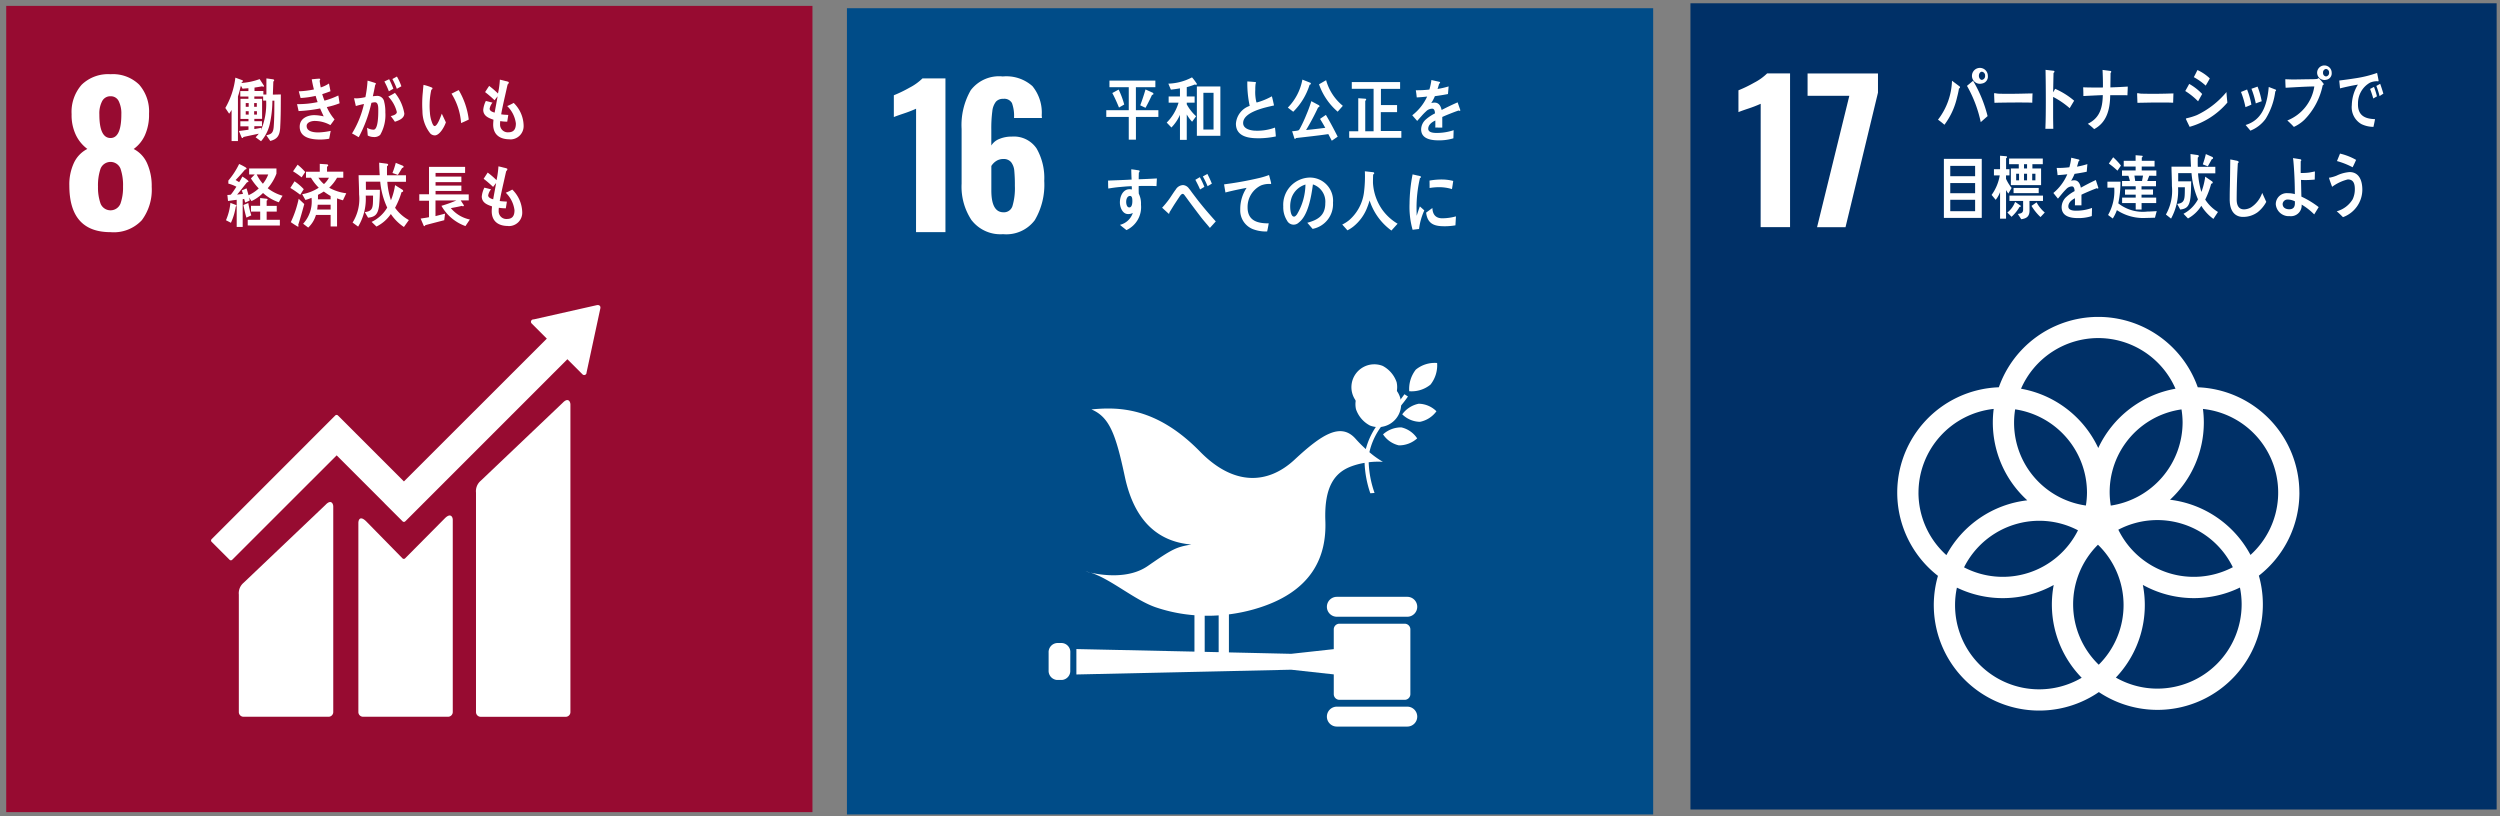 <svg xmlns="http://www.w3.org/2000/svg" width="246" height="80.321" viewBox="0 0 246 80.321"><rect x="0" y="0" width="246" height="80.321" fill="#808080" stroke="none"/><defs><clipPath id="clip-path"><path id="長方形_3043" data-name="長方形 3043" class="cls-1" d="M0 0h80v79.998H0z"/></clipPath><clipPath id="clip-path-3"><path id="長方形_3039" data-name="長方形 3039" class="cls-1" d="M0 0h80v80H0z"/></clipPath><style>.cls-1{fill:none}.cls-3{clip-path:url(#clip-path)}.cls-4{fill:#fff}</style></defs><g id="グループ_1508" data-name="グループ 1508" transform="translate(-224 -1703.947)"><g id="icon" transform="translate(-5989.745 -171.381)"><g id="icon-2" data-name="icon" transform="translate(113.737 -104.816)"><path id="長方形_3042" data-name="長方形 3042" transform="translate(6266.347 1980.466)" fill="#003067" d="M0 0h79.331v79.333H0z"/><g id="グループ_146" data-name="グループ 146" transform="translate(6266.008 1980.144)"><g id="グループ_145" data-name="グループ 145" class="cls-3"><path id="パス_943" data-name="パス 943" class="cls-4" d="M483.667 631.783a12.1 12.1 0 01-1.2.466q-.785.263-.989.356v-2.148a12.677 12.677 0 001.54-.746 5.24 5.24 0 001.28-.915h2.258v15.127h-2.894z" transform="translate(-476.415 -621.571)"/><path id="パス_944" data-name="パス 944" class="cls-4" d="M489.28 631h-4.108v-2.2h6.928v1.886l-3.194 13.24h-2.8z" transform="translate(-473.307 -621.571)"/><path id="パス_945" data-name="パス 945" class="cls-4" d="M529.532 659.1a10.392 10.392 0 00-10-10.372 10.378 10.378 0 00-19.573 0 10.373 10.373 0 00-5.992 18.555 10.374 10.374 0 0015.833 11.438 10.373 10.373 0 0015.745-11.455 10.363 10.363 0 003.99-8.169m-11.494-6.917a8.3 8.3 0 01-7.068 8.19 8.211 8.211 0 016.959-9.464 8.289 8.289 0 01.109 1.275m-8.252 23.848a8.267 8.267 0 01-.077-11.809 8.267 8.267 0 01.077 11.809m-8.224-25.129a8.3 8.3 0 017.068 8.191 8.061 8.061 0 01-.109 1.273 8.224 8.224 0 01-6.959-9.464m6.182 11.9a8.262 8.262 0 01-11.212 3.647 8.293 8.293 0 017.4-4.583 8.209 8.209 0 013.807.936m3.975-.057a8.264 8.264 0 0111.266 3.69 8.259 8.259 0 01-11.266-3.69m-1.975-18.857a8.3 8.3 0 017.6 4.984 10.412 10.412 0 00-7.6 5.834 10.409 10.409 0 00-7.6-5.834 8.3 8.3 0 017.6-4.984M492.053 659.1a8.3 8.3 0 017.4-8.243 10.5 10.5 0 00-.087 1.326 10.359 10.359 0 003.391 7.668 10.407 10.407 0 00-7.959 5.393 8.267 8.267 0 01-2.747-6.145m3.6 11.063a8.135 8.135 0 01.182-1.719 10.366 10.366 0 009.525-.26 10.318 10.318 0 002.754 9.129 8.273 8.273 0 01-12.461-7.151m28.2-.068a8.3 8.3 0 01-8.291 8.287 8.212 8.212 0 01-4.087-1.087 10.339 10.339 0 002.656-9.118 10.363 10.363 0 009.553.26 8.207 8.207 0 01.169 1.658m-7.048-10.3a10.353 10.353 0 003.327-7.607 10.519 10.519 0 00-.087-1.326 8.275 8.275 0 014.679 14.366 10.4 10.4 0 00-7.919-5.432" transform="translate(-469.273 -610.62)"/><path id="パス_946" data-name="パス 946" class="cls-4" d="M494.206 630.509a8.671 8.671 0 01-.186.86 7.125 7.125 0 01-1.247 2.717 7.6 7.6 0 00-.634-.5 6.584 6.584 0 001.378-3.835l.755.566a.1.1 0 01.035.081.13.13 0 01-.1.116m2.139 3.314a12.31 12.31 0 00-1.354-3.57l.6-.5a12.961 12.961 0 011.428 3.476zm.118-3.8a.782.782 0 11.582-.757.685.685 0 01-.582.757m0-1.16c-.169 0-.3.182-.3.4s.134.4.3.4a.373.373 0 00.311-.4.368.368 0 00-.311-.4" transform="translate(-467.441 -621.809)"/><path id="パス_947" data-name="パス 947" class="cls-4" d="M498.894 630.792c-.317-.018-.567-.018-.823-.018-.295-.009-2.194 0-2.9.028a83.285 83.285 0 01-.035-.845c-.006-.107.041-.112.074-.107a3.225 3.225 0 00.322.051c.339.018.851.013 1.24.013.807 0 1.247-.022 2.148-.037-.017.282-.022.635-.028.915" transform="translate(-464.916 -620.685)"/><path id="パス_948" data-name="パス 948" class="cls-4" d="M500.27 632.376a8.256 8.256 0 00-1.63-1.111v1.896c0 .411.011.831.017 1.241h-.779c.037-.893.044-1.789.044-2.682 0-1.041-.007-2.081-.028-3.117l.8.092a.082.082 0 01.077.083.146.146 0 01-.09.125c-.017.637-.026 1.273-.039 1.908a2.43 2.43 0 00.193-.343 7.562 7.562 0 011.875 1.173q-.224.367-.438.733" transform="translate(-462.613 -621.731)"/><path id="パス_949" data-name="パス 949" class="cls-4" d="M504.258 631.1c-.273 0-.545-.005-.816-.005h-.886c-.015 1.521-.405 2.717-1.579 3.338a4.881 4.881 0 00-.626-.523c1.083-.531 1.451-1.4 1.477-2.824-.639.029-1.278.059-1.912.092 0-.287-.006-.573-.022-.858.356.013.711.02 1.061.02h.68a1.89 1.89 0 00.206-.007v-.3c0-.473-.017-.949-.039-1.426l.772.1c.035.007.085.029.085.085a.15.15 0 01-.068.111l-.017 1.426c.567-.02 1.135-.042 1.709-.083 0 .286-.024.571-.03.858" transform="translate(-460.912 -621.728)"/><path id="パス_950" data-name="パス 950" class="cls-4" d="M506.318 630.792c-.317-.018-.567-.018-.822-.018-.3-.009-1.982 0-2.687.028-.009-.282-.028-.639-.031-.845-.007-.107.039-.112.07-.107.1.028.274.042.322.051.341.018 1.208.013 1.6.013.807 0 .68-.022 1.581-.037-.017.282-.02.635-.028.915" transform="translate(-458.485 -620.685)"/><path id="パス_951" data-name="パス 951" class="cls-4" d="M506.61 631.69a6.848 6.848 0 00-1.262-1.013c.136-.232.262-.468.389-.7a5.3 5.3 0 011.275.993zm-.831 2.512c-.035-.081-.368-.748-.368-.783s.052-.053.074-.063a5.923 5.923 0 001.011-.311 8.541 8.541 0 002.907-2.266c.02.346.053.694.09 1.035a7.6 7.6 0 01-3.713 2.387m1.579-4.056a5.958 5.958 0 00-1.168-.831c.122-.223.241-.462.354-.7a4.264 4.264 0 011.218.823c-.125.245-.265.475-.4.707" transform="translate(-456.319 -621.721)"/><path id="パス_952" data-name="パス 952" class="cls-4" d="M508.767 631.523a8.622 8.622 0 00-.442-1.5l.6-.243a7.6 7.6 0 01.425 1.488c-.193.1-.394.171-.586.252m2.938-1.551a6.76 6.76 0 01-.952 2.7 3.365 3.365 0 01-1.5 1.162c-.153-.19-.313-.367-.468-.558 1.553-.47 2.109-1.829 2.275-3.741l.683.263a.065.065 0 01.037.063.129.129 0 01-.074.109m-1.921 1.184a8.457 8.457 0 00-.426-1.442c.2-.07.4-.136.6-.212a7.32 7.32 0 01.409 1.442 9.859 9.859 0 00-.58.212" transform="translate(-453.813 -620.975)"/><path id="パス_953" data-name="パス 953" class="cls-4" d="M514.372 630.313a6.759 6.759 0 01-1.8 3.395 3.719 3.719 0 01-1.035.7 8.66 8.66 0 00-.645-.632 4.279 4.279 0 002.658-3.349c-.941.013-1.883.081-2.824.129a19.461 19.461 0 01-.033-.836c.252.005.507.02.759.02.5 0 .989-.015 1.485-.02.254-.006.512 0 .764-.02a.427.427 0 00.28-.1 4.939 4.939 0 01.5.589c0 .055-.075.1-.1.125m.322-.54a.716.716 0 11.555-.692.635.635 0 01-.555.692m0-1.068a.34.34 0 00-.295.376.331.331 0 00.295.361.34.34 0 00.3-.361.346.346 0 00-.3-.376" transform="translate(-451.82 -621.921)"/><path id="パス_954" data-name="パス 954" class="cls-4" d="M517.377 629.6c-.024 0-.042-.013-.066-.015a1.808 1.808 0 00-.7.136 2.325 2.325 0 00-1.192 2.041c-.051 1.339.884 1.527 1.676 1.555-.044.252-.1.508-.155.761l-.112-.006a2.7 2.7 0 01-1.079-.271 1.905 1.905 0 01-.939-1.864 4.036 4.036 0 01.6-2.019c-.593.1-1.177.223-1.761.372-.02-.26-.053-.514-.074-.774a40.597 40.597 0 001.592-.221 11.232 11.232 0 002.131-.527c.024.112.147.7.145.768 0 .054-.031.065-.066.063m-.453 1.686c-.094-.319-.2-.639-.313-.941l.381-.2a7.489 7.489 0 01.291.93zm.617-.236a7.249 7.249 0 00-.317-1l.378-.21c.114.321.219.641.313.967z" transform="translate(-449.392 -621.593)"/><path id="パス_955" data-name="パス 955" class="cls-4" d="M492.454 633.359h3.726v5.81h-3.726zm3.074.691h-2.446v1.017h2.446zm0 1.691h-2.446v1h2.446zm0 1.645h-2.446v1.124h2.446z" transform="translate(-467.176 -617.728)"/><path id="パス_956" data-name="パス 956" class="cls-4" d="M496.649 636.912a3.508 3.508 0 01-.223-.341v2.813h-.589v-2.614a2.579 2.579 0 01-.431.763l-.4-.484a4.566 4.566 0 00.8-1.919h-.571v-.612h.6v-1.326l.595.048a.089.089 0 01.092.087.137.137 0 01-.092.11v1.081h.332v.612h-.339v.335a4.31 4.31 0 00.551.9c-.109.186-.212.37-.321.545m1.105 1.313a4.071 4.071 0 01-.79.98l-.414-.422a2.358 2.358 0 00.763-1.046l.536.367a.072.072 0 01.02.054c0 .075-.07.083-.114.068m1.26-4.2v.422h.855v1.639H496.9v-1.639h.779v-.422h-.954v-.558h3.317v.558zm-.289 3.618c0 .317.005.635.005.949 0 .647-.376.783-.812.851l-.337-.518c.228-.048.521-.048.521-.429v-.853h-1.345v-.529h3.3v.529zm-1.564-1.278h2.474v.51h-2.474zm.54-1.4h-.284v.648h.284zm.788-.937h-.3v.422h.3zm0 .938h-.3v.648h.3zm1.324 4.263a4.957 4.957 0 01-.888-1.1l.5-.348a3.42 3.42 0 00.807 1zm-.5-4.263H499v.648h.315z" transform="translate(-465.031 -617.869)"/><path id="パス_957" data-name="パス 957" class="cls-4" d="M502.658 636.337a.138.138 0 01-.079-.035c-.4.144-1.151.462-1.51.639v1.048l-.645-.005c.006-.1.006-.2.006-.313v-.381c-.435.217-.652.5-.652.809 0 .273.251.416.746.416a4.55 4.55 0 001.586-.273l-.022.8a4.174 4.174 0 01-1.369.2c-1.067 0-1.6-.359-1.6-1.089a1.384 1.384 0 01.448-.98 3.93 3.93 0 01.827-.586c-.011-.306-.1-.462-.256-.462a.772.772 0 00-.562.26 6.078 6.078 0 00-.42.46c-.2.239-.326.4-.4.484-.1-.123-.249-.306-.451-.558a4.883 4.883 0 001.374-1.844c-.289.042-.612.068-.96.088a8.793 8.793 0 00-.088-.707 8.816 8.816 0 001.249-.068 5.71 5.71 0 00.184-.939l.737.177a.08.08 0 01.065.081c0 .042-.026.075-.087.1a8.307 8.307 0 01-.147.523 8.338 8.338 0 001.019-.251l-.061.748c-.3.066-.7.136-1.2.212a4.154 4.154 0 01-.339.68 1.052 1.052 0 01.311-.048c.333 0 .549.239.648.728a23.9 23.9 0 011.472-.755l.249.763c0 .055-.02.083-.064.083" transform="translate(-462.254 -617.782)"/><path id="パス_958" data-name="パス 958" class="cls-4" d="M505.868 639.313c-.284.005-.564.02-.847.02a4.7 4.7 0 01-2.9-.766 3.993 3.993 0 01-.405.825l-.462-.346a4.761 4.761 0 00.608-2.687h-.672v-.591h1.284a10.1 10.1 0 01-.214 2.129 3.9 3.9 0 002.864.81c.306 0 .613-.026.917-.041zm-3.69-4.629a7.856 7.856 0 00-.849-.7l.427-.619a6.086 6.086 0 01.766.816zm3.13.5c-.068.166-.133.339-.2.514h.862v.523h-1.424v.313h1.131v.512h-1.131v.286h1.444v.538h-1.439v.641h-.578v-.641h-1.337v-.538h1.337v-.286h-1.052v-.512h1.052v-.313h-1.343v-.521h.774c-.048-.175-.092-.348-.151-.514h-.628v-.525h1.341v-.385h-1.171v-.566h1.168v-.547l.595.048c.05 0 .1 0 .1.079 0 .052-.053.079-.087.1v.32h1.258v.566h-1.264v.385h1.439v.525zm-1.459-.013c.02.179.053.352.074.53h.672c.031-.179.068-.352.1-.53z" transform="translate(-459.82 -617.89)"/><path id="パス_959" data-name="パス 959" class="cls-4" d="M508.988 639.486a4.431 4.431 0 01-1.19-1.288 3.534 3.534 0 01-1.312 1.245l-.442-.461a3.415 3.415 0 001.424-1.422 8.117 8.117 0 01-.635-2.577h-1.31v.805h1.277c-.011.525-.011 1.057-.07 1.577-.1.853-.35 1.127-1.008 1.2l-.3-.554c.652-.083.739-.363.75-1.162l.006-.477h-.669a5.739 5.739 0 01-.689 3.084l-.507-.4a4.735 4.735 0 00.591-2.807c0-.632-.033-1.269-.042-1.9h1.923c-.031-.414-.042-.834-.053-1.247l.707.1c.037.007.111.028.111.1a.188.188 0 01-.1.147c-.006.168-.006.33-.006.5 0 .133 0 .274.006.407h1.726V635h-1.7a8.3 8.3 0 00.328 1.836 6.791 6.791 0 00.378-1.507l.672.462a.166.166 0 01.066.125c0 .077-.109.107-.151.112a8.614 8.614 0 01-.588 1.558 3.885 3.885 0 001.254 1.218zm-.162-5.869c-.129.232-.254.47-.389.694l-.494-.19a9.2 9.2 0 00.3-1.015l.626.278a.144.144 0 01.085.122c0 .068-.085.1-.129.111" transform="translate(-457.188 -617.946)"/><path id="パス_960" data-name="パス 960" class="cls-4" d="M510.475 638.582a2.408 2.408 0 01-1.444.462c-.774 0-1.258-.551-1.3-1.516-.011-.129-.006-.26-.006-.389 0-.367.006-.735.017-1.111.017-.877.028-1.761.039-2.638.168.026.343.061.512.1a1.113 1.113 0 01.212.05c.044.02.1.048.1.109a.142.142 0 01-.081.116 64.263 64.263 0 00-.114 3.564c0 .606.217.974.726.974a1.436 1.436 0 00.693-.2 2.769 2.769 0 001.092-1.422l.4.884a3.246 3.246 0 01-.84 1.013" transform="translate(-454.321 -617.701)"/><path id="パス_961" data-name="パス 961" class="cls-4" d="M513.965 638.862a6.237 6.237 0 00-1.236-.967 1.057 1.057 0 01-1.177 1.137 1.281 1.281 0 01-1.367-1.157 1.081 1.081 0 011.192-1.1 2.519 2.519 0 01.682.09c0-.952-.037-1.914-.109-2.859-.02-.232-.033-.462-.072-.687l.728.114c.031.007.09.042.09.1a.131.131 0 01-.059.094v.258c0 .3-.007.6 0 .9h.068a5.4 5.4 0 00.75-.04c.2-.028.387-.076.578-.109 0 .265-.011.531-.016.8-.3.026-.617.046-.921.046-.142 0-.28-.005-.431-.013.016.543.024 1.091.04 1.641a8.945 8.945 0 011.7 1.033zm-1.9-1.287a1.605 1.605 0 00-.72-.177.48.48 0 00-.486.429c0 .422.381.53.65.53.326 0 .556-.149.556-.591z" transform="translate(-452.247 -617.764)"/><path id="パス_962" data-name="パス 962" class="cls-4" d="M514.4 639.333c-.2-.2-.4-.4-.617-.578a2.637 2.637 0 001.569-1.184 2.3 2.3 0 00.214-1c0-.608-.186-.952-.693-.952a4.356 4.356 0 00-1.542.726c-.039-.1-.3-.8-.3-.864s.052-.04.076-.04a3.419 3.419 0 00.674-.2 3.527 3.527 0 011.269-.346c.873 0 1.254.735 1.254 1.748a2.885 2.885 0 01-1.906 2.688m.952-4.907a7.544 7.544 0 00-1.542-.612l.3-.735a5.867 5.867 0 011.582.619c-.109.245-.219.492-.344.728" transform="translate(-449.85 -617.963)"/></g></g></g><g id="icon-3" data-name="icon" transform="translate(-21.537)"><path id="長方形_3040" data-name="長方形 3040" transform="translate(6318.621 1876.136)" fill="#004c88" d="M0 0h79.333v79.333H0z"/><g id="グループ_144" data-name="グループ 144" transform="translate(6318.281 1875.631)"><g id="グループ_143" data-name="グループ 143" class="cls-3"><path id="パス_919" data-name="パス 919" class="cls-4" d="M507.395 584.324a12.13 12.13 0 01-1.2.466q-.785.263-.989.355V583a12.647 12.647 0 001.54-.746 5.238 5.238 0 001.28-.916h2.258v15.127h-2.894z" transform="translate(-500.251 -573.929)"/><path id="パス_920" data-name="パス 920" class="cls-4" d="M509.827 595.409a5.953 5.953 0 01-1-3.623v-5.379a6.879 6.879 0 01.9-3.819 3.5 3.5 0 013.155-1.354 3.851 3.851 0 012.914.952 4.117 4.117 0 01.914 2.875l.02.262h-2.746a3.677 3.677 0 00-.2-1.466.862.862 0 00-.86-.42.918.918 0 00-.719.28 1.822 1.822 0 00-.355.934 12.769 12.769 0 00-.1 1.849v1.531a1.6 1.6 0 01.783-.645 3.107 3.107 0 011.234-.234 2.691 2.691 0 012.437 1.168 5.825 5.825 0 01.755 3.185 6.833 6.833 0 01-.934 3.874 3.5 3.5 0 01-3.118 1.374 3.582 3.582 0 01-3.073-1.345m4-1.429a6.173 6.173 0 00.234-1.989 14.346 14.346 0 00-.057-1.475 1.6 1.6 0 00-.308-.84.93.93 0 00-.775-.317 1.239 1.239 0 00-.7.2 1.549 1.549 0 00-.475.486v2.409q0 2.147 1.194 2.148a.877.877 0 00.888-.626" transform="translate(-497.204 -574.014)"/><path id="パス_921" data-name="パス 921" class="cls-4" d="M531.594 596.7a2.251 2.251 0 101.367 1.6 2.865 2.865 0 00-1.367-1.6" transform="translate(-478.533 -560.997)"/><path id="パス_922" data-name="パス 922" class="cls-4" d="M531.284 601.538a2.248 2.248 0 10-1.369-1.6 2.867 2.867 0 001.369 1.6" transform="translate(-479.484 -559.971)"/><path id="パス_923" data-name="パス 923" class="cls-4" d="M532.366 599.761a2.547 2.547 0 001.748.74 2.646 2.646 0 001.619-1.039 2.538 2.538 0 00-1.746-.742 2.66 2.66 0 00-1.621 1.041" transform="translate(-477.386 -559.296)"/><path id="パス_924" data-name="パス 924" class="cls-4" d="M533.393 597.194a3.075 3.075 0 00-.65 2.128 2.935 2.935 0 002.093-.652 3.068 3.068 0 00.65-2.126 2.939 2.939 0 00-2.092.65" transform="translate(-477.073 -561.129)"/><path id="パス_925" data-name="パス 925" class="cls-4" d="M532.9 601.756a2.656 2.656 0 001.8-.687 2.551 2.551 0 00-1.558-1.083 2.661 2.661 0 00-1.8.687 2.544 2.544 0 001.558 1.083" transform="translate(-478.25 -558.235)"/><path id="パス_926" data-name="パス 926" class="cls-4" d="M536.252 609.033h-6.93a.98.98 0 100 1.96h6.93a.98.98 0 100-1.96" transform="translate(-480.775 -550.608)"/><path id="パス_927" data-name="パス 927" class="cls-4" d="M536.252 614.9h-6.93a.98.98 0 100 1.96h6.93a.98.98 0 100-1.96" transform="translate(-480.775 -545.668)"/><path id="パス_928" data-name="パス 928" class="cls-4" d="M515.937 607.8a4.765 4.765 0 00-.483-.123s.177.055.483.123" transform="translate(-491.626 -551.752)"/><path id="パス_929" data-name="パス 929" class="cls-4" d="M547.265 620.791h-6.421a.558.558 0 00-.558.558v1.945l-4.192.46-6.125-.14v-3.741a16.66 16.66 0 002.437-.494c5.894-1.663 7.18-5.336 7.053-8.707-.129-3.435.971-4.769 2.549-5.362a7.032 7.032 0 011.31-.346 10.447 10.447 0 00.565 2.991c.14-.007.28-.018.418-.033a9.955 9.955 0 01-.578-3.017 7.242 7.242 0 011.4-.042 8.918 8.918 0 01-1.33-.949 6.648 6.648 0 012.232-3.645 12.089 12.089 0 001.562-1.835l-.348-.225a11.518 11.518 0 01-1.512 1.77 7.188 7.188 0 00-2.288 3.629 13.189 13.189 0 01-1.009-1.017c-1.453-1.63-3.325-.433-5.994 2.052s-6.027 2.568-9.308-.787c-4.325-4.428-8.1-4.4-10.687-4.152 1.77.754 2.389 2.407 3.286 6.613.939 4.412 3.306 6.408 6.546 6.683-1.5.243-1.892.453-4.3 2.12-1.886 1.3-4.539.89-5.614.645 1.974.615 4.314 2.688 6.4 3.408a15.6 15.6 0 003.819.783v3.581l-11.618-.251v2.5l21.135-.468 4.192.46v1.943a.559.559 0 00.558.56h6.421a.56.56 0 00.558-.56v-6.372a.559.559 0 00-.558-.558m-19.68-.783q.685.011 1.374-.037v3.62l-1.374-.031z" transform="translate(-492.043 -559.721)"/><path id="パス_930" data-name="パス 930" class="cls-4" d="M515.609 614.181a.894.894 0 01-.82.954h-.489a.9.9 0 01-.822-.954v-1.726a.9.9 0 01.822-.954h.494a.893.893 0 01.82.954z" transform="translate(-493.293 -548.53)"/><path id="パス_931" data-name="パス 931" class="cls-4" d="M519.474 585.034v2.232h-.705v-2.232h-2.212v-.667h2.212v-2.26h-1.9v-.652h4.518v.652h-1.916v2.26h2.212v.667zm-1.665-.925c-.2-.484-.415-.974-.66-1.429l.624-.341a8.342 8.342 0 01.549 1.47zm3.249-1.247c-.2.429-.407.858-.641 1.273l-.518-.245c.192-.51.367-1.035.518-1.564l.7.319a.14.14 0 01.081.116c0 .076-.094.1-.14.1" transform="translate(-490.698 -573.829)"/><path id="パス_932" data-name="パス 932" class="cls-4" d="M522.66 582.016a.144.144 0 01-.092-.035 7.246 7.246 0 01-.811.267v.914h.774v.612h-.774v.168a4.56 4.56 0 00.919 1.17l-.394.54a3.873 3.873 0 01-.525-.715v2.5h-.669v-2.465a4.161 4.161 0 01-.84 1.245l-.464-.482a4.584 4.584 0 001.164-1.958h-.973v-.612h1.112v-.8c-.3.055-.595.094-.893.129l-.249-.591a5.289 5.289 0 002.328-.619 5.251 5.251 0 01.479.639.092.092 0 01-.094.1m.094.155h2.312v4.854h-2.312zm1.641.628h-1v3.612h1z" transform="translate(-487.979 -573.975)"/><path id="パス_933" data-name="パス 933" class="cls-4" d="M525.643 587.092c-.833 0-2.161-.129-2.161-1.429a1.994 1.994 0 011.356-1.756 10.42 10.42 0 01-.234-2.407c.177.011.357.026.532.039.087.007.173.015.26.028.029.007.065.022.065.061a.128.128 0 01-.041.076 4.775 4.775 0 00-.033.628 4.083 4.083 0 00.109 1.216.076.076 0 00.053.022 6.579 6.579 0 001.468-.606c.087.291.145.6.214.9-.728.171-3.039.606-3.039 1.73 0 .634.864.755 1.264.755a4.985 4.985 0 001.87-.308c.035.285.065.58.083.873a8.676 8.676 0 01-1.764.182" transform="translate(-484.866 -573.791)"/><path id="パス_934" data-name="パス 934" class="cls-4" d="M528.4 581.911a6.377 6.377 0 01-1.612 2.656l-.532-.409a5.291 5.291 0 001.433-2.756l.768.306a.094.094 0 01.066.089.13.13 0 01-.123.114m2.183 5.506c-.116-.217-.227-.435-.341-.652-1.056.156-2.115.265-3.176.389-.024.033-.063.081-.105.081s-.053-.028-.063-.063l-.217-.687a4.448 4.448 0 00.514-.061c.14-.033.159-.048.24-.184a13.5 13.5 0 00.652-1.4 12.608 12.608 0 00.481-1.315l.735.394a.123.123 0 01.07.1c0 .074-.087.114-.138.122a23.5 23.5 0 01-1.184 2.225 65.65 65.65 0 001.888-.217c-.162-.3-.333-.591-.512-.879.192-.136.383-.265.575-.394.412.694.792 1.415 1.16 2.142zm.578-2.857a6.277 6.277 0 01-1.836-2.695c.236-.131.46-.273.7-.4a4.978 4.978 0 001.645 2.518z" transform="translate(-482.533 -573.873)"/><path id="パス_935" data-name="パス 935" class="cls-4" d="M529.533 587.018v-.639h.892v-3.253l.687.048a.087.087 0 01.092.083.125.125 0 01-.092.114v3.008h.822V582.2h-2.146v-.667h4.754v.674h-1.886v1.593h1.588v.694h-1.6v1.859h2.021v.667z" transform="translate(-479.771 -573.764)"/><path id="パス_936" data-name="パス 936" class="cls-4" d="M537.558 584.46a.15.15 0 01-.087-.033c-.42.142-1.23.461-1.614.639v1.046l-.689-.005c.007-.1.007-.2.007-.311v-.383c-.466.217-.7.5-.7.81 0 .273.269.414.8.414a5.2 5.2 0 001.7-.271l-.024.8a4.8 4.8 0 01-1.463.2c-1.14 0-1.711-.359-1.711-1.089a1.337 1.337 0 01.477-.978 4.2 4.2 0 01.886-.586c-.013-.306-.1-.462-.274-.462a.839.839 0 00-.6.26 5.005 5.005 0 00-.449.461c-.216.238-.35.4-.431.483-.1-.122-.267-.3-.483-.558a4.9 4.9 0 001.466-1.842c-.308.04-.652.068-1.024.087a10.9 10.9 0 00-.092-.707 10.457 10.457 0 001.334-.066 5.675 5.675 0 00.2-.939l.786.177a.082.082 0 01.07.081c0 .041-.029.075-.094.1a8.003 8.003 0 01-.157.523 8.819 8.819 0 001.089-.252l-.063.75c-.322.066-.753.136-1.289.21a4.041 4.041 0 01-.361.682 1.2 1.2 0 01.333-.048c.355 0 .588.238.693.726.466-.243.995-.5 1.573-.753l.265.763c0 .055-.022.081-.068.081" transform="translate(-476.936 -573.859)"/><path id="パス_937" data-name="パス 937" class="cls-4" d="M521.416 587.849c-.238-.013-.477-.02-.709-.02-.35 0-.7-.005-1.043.013 0 .252-.007.5.011.755a2.19 2.19 0 01.215 1.076 2.486 2.486 0 01-1.433 2.505c-.21-.177-.431-.333-.635-.518a1.774 1.774 0 001.263-1.172.887.887 0 01-.483.109c-.5 0-.787-.617-.787-1.142 0-.654.332-1.3.943-1.3a.916.916 0 01.234.028 4.44 4.44 0 00-.013-.326c-.394.007-.79.048-1.181.081s-.752.088-1.124.149c-.024-.258-.013-.523-.024-.783.775-.033 1.544-.052 2.317-.1a30.24 30.24 0 01-.035-1.009c.169.015.35.042.519.068.07.015.151.015.214.035.042.006.089.02.089.081a.194.194 0 01-.076.144c-.005.217-.013.435-.013.652.595-.02 1.2-.046 1.789-.081zm-2.6.967c-.267 0-.383.3-.383.578 0 .225.07.551.308.551.256 0 .3-.381.3-.612 0-.184 0-.518-.228-.518" transform="translate(-490.616 -569.838)"/><path id="パス_938" data-name="パス 938" class="cls-4" d="M524.242 591.755c-.3-.368-.646-.748-.954-1.157-.368-.483-.746-.987-1.1-1.463-.122-.164-.245-.341-.368-.5-.063-.081-.144-.23-.256-.23-.157 0-.31.278-.394.4-.118.171-.234.354-.344.518-.2.3-.372.606-.564.9v.035c0 .053-.024.1-.077.1l-.645-.591a9.071 9.071 0 00.685-.831c.221-.308.42-.647.654-.954a.874.874 0 01.727-.442.776.776 0 01.577.341c.127.144.25.333.366.483.274.361.547.729.827 1.068.431.54.989 1.177 1.444 1.682zm-.967-3.783c-.14-.328-.3-.639-.464-.952l.44-.26a7.753 7.753 0 01.449.954zm.739-.321a7.854 7.854 0 00-.466-.96l.444-.251a9.219 9.219 0 01.442.958z" transform="translate(-488.187 -569.631)"/><path id="パス_939" data-name="パス 939" class="cls-4" d="M527.4 587.385c-.024 0-.052-.007-.077-.007a2.183 2.183 0 00-.831.144 2.345 2.345 0 00-1.328 2.163c0 1.411 1.131 1.573 2.078 1.573-.044.265-.092.538-.155.8h-.129a3.566 3.566 0 01-1.306-.245 1.977 1.977 0 01-1.21-1.927 3.762 3.762 0 01.625-2.122c-.7.129-1.4.278-2.085.455-.041-.271-.094-.536-.129-.8a33.63 33.63 0 003.6-.659 7.944 7.944 0 00.821-.26c.028.1.21.763.21.818s-.04.068-.083.068" transform="translate(-485.4 -569.582)"/><path id="パス_940" data-name="パス 940" class="cls-4" d="M528.9 591.685c-.18-.2-.344-.407-.525-.6.921-.26 1.772-.632 1.772-1.927a1.787 1.787 0 00-1.218-1.849c-.158 1.177-.466 3.049-1.381 3.743a.725.725 0 01-1.164-.179 2.432 2.432 0 01-.372-1.394 2.678 2.678 0 012.568-2.844 2.279 2.279 0 012.325 2.478 2.477 2.477 0 01-2 2.571m-2.05-3.137a2.646 2.646 0 00-.162.932c0 .278.052 1 .378 1 .116 0 .216-.129.286-.217a5.906 5.906 0 00.838-2.94 2.1 2.1 0 00-1.339 1.225" transform="translate(-482.737 -569.466)"/><path id="パス_941" data-name="パス 941" class="cls-4" d="M534 592.133a5.888 5.888 0 01-2.148-2.962 7.423 7.423 0 01-.317.892 4.432 4.432 0 01-1.262 1.662 3.468 3.468 0 01-.6.387l-.512-.571a3.347 3.347 0 00.693-.442 4.356 4.356 0 001.439-2.674 12.408 12.408 0 00.094-2.124l.809.09c.048.005.112.033.112.1a.136.136 0 01-.107.122c-.011.28-.016.551-.016.831a5.1 5.1 0 00.908 2.629 4.968 4.968 0 001.514 1.387z" transform="translate(-480.083 -569.75)"/><path id="パス_942" data-name="パス 942" class="cls-4" d="M533.693 591.841c-.212.022-.42.05-.635.076a8.377 8.377 0 01-.3-2.566 15.768 15.768 0 01.3-2.885l.506.116a1.55 1.55 0 01.251.061.086.086 0 01.064.088.094.094 0 01-.094.089 12.847 12.847 0 00-.339 2.993c0 .245.013.482.013.729.1-.308.2-.621.315-.926.146.131.291.265.437.394a6.193 6.193 0 00-.518 1.831m3.581-.361a6.423 6.423 0 01-1.026.09c-.884 0-1.711-.109-1.859-1.341.206-.149.409-.308.619-.451.022.7.39 1.009.967 1.009a5.106 5.106 0 001.35-.19l-.052.882m-.339-3.564a4.341 4.341 0 00-1.291-.19 5.855 5.855 0 00-.91.081c-.005-.245 0-.484-.011-.729a6.8 6.8 0 011.28-.107 4.561 4.561 0 011.055.142c-.041.265-.077.538-.124.8" transform="translate(-477.058 -569.61)"/></g></g></g><g id="icon-4" data-name="icon"><path id="長方形_3038" data-name="長方形 3038" transform="translate(6214.356 1875.908)" fill="#970b31" d="M0 0h79.335v79.333H0z"/><g id="グループ_142" data-name="グループ 142" transform="translate(6213.745 1875.648)"><g id="グループ_141" data-name="グループ 141" clip-path="url(#clip-path-3)"><path id="パス_904" data-name="パス 904" class="cls-4" d="M458.652 592.053a5.045 5.045 0 01.448-2.2 2.931 2.931 0 011.326-1.383 3.689 3.689 0 01-1.12-1.354 4.518 4.518 0 01-.429-2.063 4.042 4.042 0 01.989-2.9 3.74 3.74 0 012.839-1.035 3.7 3.7 0 012.82 1.026 4 4 0 01.971 2.859 4.9 4.9 0 01-.411 2.128 3.381 3.381 0 01-1.1 1.345 2.893 2.893 0 011.326 1.42 5.44 5.44 0 01.448 2.3 5.025 5.025 0 01-.971 3.286 3.771 3.771 0 01-3.082 1.177q-4.053 0-4.052-4.594m5.032 1.783a4.713 4.713 0 00.252-1.671 5.019 5.019 0 00-.252-1.774 1.058 1.058 0 00-1.96.009 5.082 5.082 0 00-.252 1.765 4.754 4.754 0 00.252 1.671 1.056 1.056 0 001.96 0m.085-8.787a2.71 2.71 0 00-.262-1.3.859.859 0 00-.8-.475.9.9 0 00-.822.475 2.574 2.574 0 00-.28 1.3q0 2.335 1.1 2.334 1.064 0 1.065-2.334" transform="translate(-451.831 -574.135)"/><path id="パス_905" data-name="パス 905" class="cls-4" d="M488.939 598.76l-8.1 7.705a1.345 1.345 0 00-.462 1.159v21.6a.464.464 0 00.462.462h8.368a.462.462 0 00.461-.462v-30.268c0-.256-.2-.72-.728-.2" transform="translate(-433.539 -559.473)"/><path id="パス_906" data-name="パス 906" class="cls-4" d="M476.27 604.212l-8.1 7.705a1.341 1.341 0 00-.462 1.157v11.559a.463.463 0 00.462.461h8.368a.462.462 0 00.461-.461V604.4c0-.256-.2-.722-.728-.193" transform="translate(-444.207 -554.885)"/><path id="パス_907" data-name="パス 907" class="cls-4" d="M504.537 593.688a.226.226 0 00-.068-.175.244.244 0 00-.151-.066h-.11l-6.2 1.4-.112.013a.233.233 0 00-.121.4l.07.07 1.417 1.417L485.2 610.8l-6.491-6.491a.187.187 0 00-.265 0l-1.761 1.761-10.405 10.41a.188.188 0 000 .263l1.765 1.763a.183.183 0 00.262 0l10.277-10.273 4.71 4.71.015.022 1.763 1.761a.185.185 0 00.263 0l15.952-15.952 1.488 1.487a.231.231 0 00.33 0 .226.226 0 00.068-.153v-.02l1.361-6.331z" transform="translate(-445.455 -563.746)"/><path id="パス_908" data-name="パス 908" class="cls-4" d="M482.606 604.96l-3.92 3.951a.185.185 0 01-.252-.009l-3.551-3.62c-.648-.647-.79-.122-.79.133v18.612a.461.461 0 00.459.463h8.37a.462.462 0 00.46-.463v-18.921c0-.254-.2-.72-.776-.146" transform="translate(-438.83 -554.282)"/><path id="パス_909" data-name="パス 909" class="cls-4" d="M472.386 586.179c-.046.816-.28 1.162-.98 1.347l-.385-.564c.49-.1.676-.225.724-.832.064-.849.064-1.713.064-2.572h-.193a10.927 10.927 0 01-.267 2.343 3.827 3.827 0 01-.851 1.652l-.534-.389a4.14 4.14 0 00.313-.354c-.507.109-1.013.212-1.52.328-.006.053-.035.1-.088.1s-.081-.048-.1-.094l-.245-.6c.315-.033.624-.081.938-.122v-.333h-.8v-.5h.8v-.232h-.787v-1.978h.781v-.227h-.8v-.536h.8v-.28c-.192.013-.385.028-.578.048l-.162-.3c-.068.263-.133.536-.208.8-.013.048-.083.251-.083.286v4.367h-.625v-3.062a3.956 3.956 0 01-.239.368l-.378-.564a7.775 7.775 0 00.989-2.982l.687.25a.1.1 0 01.059.083c0 .053-.076.081-.111.089l-.024.1a6.439 6.439 0 001.778-.381l.437.674a.071.071 0 01-.081.074.159.159 0 01-.107-.039c-.249.052-.507.087-.755.127v.335h.871v.346h.3v-1.586l.652.089c.041.007.112.035.112.1a.137.137 0 01-.083.116c-.013.429-.03.864-.046 1.293.262-.007.523-.015.787-.015-.007 1.076 0 2.152-.065 3.227m-3.1-2.382h-.291v.367h.291zm0 .8h-.291v.335h.291zm.8-.8h-.263v.367h.263zm.011.8h-.274v.335h.274zm.612-1.041v-.409h-.867v.227h.763v1.978h-.763v.232h.752v.49h-.752v.28c.234-.035.459-.083.693-.123l-.035.232a6.753 6.753 0 00.506-2.907z" transform="translate(-444.812 -573.975)"/><path id="パス_910" data-name="パス 910" class="cls-4" d="M473.743 584.146a4.8 4.8 0 00.759 1.212c-.129.2-.269.381-.409.565a3.165 3.165 0 00-1.573-.409c-.238 0-.761.116-.761.49 0 .6.8.639 1.17.639a6.607 6.607 0 001.2-.155c-.057.258-.1.516-.151.775a5.384 5.384 0 01-.855.081c-.74 0-2.047-.1-2.047-1.265 0-.851.829-1.137 1.428-1.137a4.265 4.265 0 01.932.122c-.116-.258-.24-.516-.35-.781a14.142 14.142 0 01-2.118.258l-.153-.682a9.242 9.242 0 002.023-.2 10.046 10.046 0 01-.193-.613 8.93 8.93 0 01-1.479.21c-.065-.217-.122-.442-.181-.659a8.557 8.557 0 001.49-.184 11.324 11.324 0 01-.214-1c.238-.02.477-.048.715-.061H473a.083.083 0 01.092.081.155.155 0 01-.057.109c.029.227.065.45.111.674a3.2 3.2 0 00.811-.389c.046.252.1.5.149.763-.267.1-.54.2-.814.286.065.219.14.429.221.641a7.913 7.913 0 001.363-.51c.052.258.081.518.127.768a7.61 7.61 0 01-1.264.374" transform="translate(-441.585 -573.932)"/><path id="パス_911" data-name="パス 911" class="cls-4" d="M476.529 586.975a.859.859 0 01-.656.212 1.31 1.31 0 01-.571-.144c-.022-.258-.039-.51-.07-.768a1.236 1.236 0 00.641.19c.47 0 .464-1.531.464-1.919 0-.278.005-.776-.326-.776a1.534 1.534 0 00-.35.055 13.14 13.14 0 01-1.247 3.382c-.225-.123-.435-.26-.661-.368a9.552 9.552 0 001.177-2.9 8.132 8.132 0 00-.8.2l-.169-.729c0-.033.041-.04.059-.04.053 0 .1.015.151.015a4.435 4.435 0 00.9-.124 11.572 11.572 0 00.212-1.621c.171.042.343.1.51.151.077.028.166.048.238.081.033.015.079.035.079.083s-.044.061-.07.074c-.072.383-.149.77-.239 1.151a2.785 2.785 0 01.35-.035.687.687 0 01.768.578 3.861 3.861 0 01.114 1.035 3.9 3.9 0 01-.507 2.218m.853-4.286a8.013 8.013 0 00-.442-.967l.47-.225a7.963 7.963 0 01.413.939zm.595 3a8.592 8.592 0 00-.411-.564c.169-.035.6-.138.6-.4a3.36 3.36 0 00-.842-1.518c.223-.114.444-.23.656-.367a4.357 4.357 0 01.923 2.028c0 .51-.588.7-.923.816m.186-3.24a7.159 7.159 0 00-.438-.965l.448-.245a5.6 5.6 0 01.437.96z" transform="translate(-439.115 -574.025)"/><path id="パス_912" data-name="パス 912" class="cls-4" d="M478.769 586.653a.628.628 0 01-.462-.179 3.561 3.561 0 01-.781-2.212 10.949 10.949 0 01.039-1.872c.017-.239.037-.472.066-.707a4.84 4.84 0 01.836.269.088.088 0 01.046.074.146.146 0 01-.112.136 6.981 6.981 0 00-.166 1.382 7.178 7.178 0 00.026.866 3.287 3.287 0 00.18.9c.044.131.147.435.291.426.28-.02.589-.934.7-1.218l.4.853c-.153.462-.606 1.251-1.065 1.284m2.56-1.219a6.215 6.215 0 00-.941-2.888c.239-.111.468-.243.711-.35a7.465 7.465 0 01.986 2.9c-.251.125-.5.238-.755.343" transform="translate(-435.958 -573.652)"/><path id="パス_913" data-name="パス 913" class="cls-4" d="M483.36 587.275c-.816.007-1.608-.339-1.619-1.437 0-.162.018-.326.029-.488-.426-.151-1-.341-1.008-.973a2.478 2.478 0 01.258-.873c.219.048.442.114.656.164a1.3 1.3 0 00-.284.6c.006.239.335.341.494.381.094-.538.2-1.068.291-1.606l-.3.389a10.927 10.927 0 00-.932-.8c.129-.2.262-.407.4-.611a8.29 8.29 0 01.868.75 8.63 8.63 0 00.186-1.363c.186.035.379.09.565.138a1.31 1.31 0 01.232.061c.04.013.083.033.083.089a.274.274 0 01-.111.177c-.042.149-.075.313-.11.462-.072.32-.142.639-.217.96-.109.5-.225 1.015-.313 1.523.232.042.471.042.7.063l-.105.661a4.572 4.572 0 01-.687-.057 1.837 1.837 0 00-.017.3.758.758 0 00.844.8c.5-.007.716-.308.711-.871a2.891 2.891 0 00-.855-1.709 5.135 5.135 0 00.639-.311 3.2 3.2 0 01.978 2.211 1.311 1.311 0 01-1.38 1.382" transform="translate(-433.212 -573.889)"/><path id="パス_914" data-name="パス 914" class="cls-4" d="M467.983 590.1a5.938 5.938 0 01-.475 1.594l-.488-.252a5.593 5.593 0 00.437-1.708l.527.2a.09.09 0 01.063.094c0 .033-.039.061-.063.074m4.231-.427a4.5 4.5 0 01-1.549-.914 3.978 3.978 0 01-1.135.8l-.24-.361.068.3a3.832 3.832 0 01-.453.2c-.029-.116-.063-.238-.092-.354l-.149.028v2.726h-.589v-2.669c-.287.035-.567.083-.855.116l-.063-.591a1.4 1.4 0 00.343-.035c.2-.245.374-.51.545-.776a3.522 3.522 0 00-.792-.306v-.3a7.578 7.578 0 001.061-1.632 5.936 5.936 0 01.6.311c.046.028.127.07.127.144s-.1.088-.138.088c-.3.354-.606.707-.936 1.035.12.068.236.142.35.212a6.022 6.022 0 00.315-.553c.094.055.6.368.6.477 0 .076-.085.089-.133.076-.324.407-.647.821-.984 1.223.193-.02.383-.048.578-.066a3.52 3.52 0 00-.116-.348c.155-.063.311-.129.466-.2.074.225.138.448.2.674a3.806 3.806 0 001-.667 6.024 6.024 0 01-.768-.987l.378-.389h-.554v-.591h2.688v.512a4.747 4.747 0 01-.86 1.435 4.354 4.354 0 001.463.74c-.133.2-.247.422-.367.634m-3.189 1.518c-.125-.4-.212-.823-.3-1.24l.483-.2a8.619 8.619 0 00.293 1.218zm.127.775v-.56h1.227v-.809h-.906v-.566h.9v-.768c.155.018.315.033.47.053a.9.9 0 01.206.028.068.068 0 01.057.068.132.132 0 01-.092.109v.51h.993v.566h-.993v.809h1.3v.565zm.882-5.023a4.009 4.009 0 00.608.914 3.338 3.338 0 00.527-.914z" transform="translate(-444.785 -570.091)"/><path id="パス_915" data-name="パス 915" class="cls-4" d="M471.433 588.942a10.308 10.308 0 00-.974-.674l.413-.652a5.119 5.119 0 01.906.776zm-.2 2.98a.2.2 0 01.029.1.062.062 0 01-.057.061 7.625 7.625 0 01-.7-.448 10.193 10.193 0 00.774-2.3l.551.518c-.19.695-.378 1.382-.6 2.061m.339-4.688a8.13 8.13 0 00-.844-.593l.448-.652a5.562 5.562 0 01.75.72zm4.065 2.26a5.779 5.779 0 01-.58-.192v2.769h-.632v-1.137h-1.444a2.761 2.761 0 01-.761 1.245l-.5-.379a3.219 3.219 0 00.825-2.553 3.828 3.828 0 01-.6.212l-.321-.565a4.414 4.414 0 001.634-.639 4.786 4.786 0 01-.763-.98H472v-.591h1.354v-.777l.722.048a.117.117 0 01.107.11c0 .066-.068.1-.114.114v.5h1.6v.591h-.613a4.1 4.1 0 01-.776.986 4.572 4.572 0 001.682.545zm-1.212.435h-1.271a7.575 7.575 0 01-.052.475h1.323zm0-.858a7.933 7.933 0 01-.674-.44 5.945 5.945 0 01-.569.324c0 .151 0 .293-.006.442h1.249zm-1.2-1.8a2.528 2.528 0 00.545.626 2.25 2.25 0 00.492-.626z" transform="translate(-441.889 -570.096)"/><path id="パス_916" data-name="パス 916" class="cls-4" d="M478.834 592.166a4.584 4.584 0 01-1.286-1.277 3.682 3.682 0 01-1.417 1.234l-.477-.459a3.532 3.532 0 001.536-1.407 7.568 7.568 0 01-.687-2.551h-1.415v.035c0 .256.007.507.007.763h1.372a15.168 15.168 0 01-.076 1.56c-.111.846-.378 1.116-1.087 1.186l-.322-.549c.706-.083.8-.359.81-1.151l.005-.472h-.722a5.294 5.294 0 01-.746 3.052l-.547-.4a4.369 4.369 0 00.641-2.78c0-.625-.037-1.254-.048-1.879h2.08c-.035-.409-.046-.825-.057-1.234l.761.1c.042.008.123.03.123.1a.19.19 0 01-.11.144c-.005.168-.005.326-.005.494 0 .131 0 .269.005.4h1.864v.645H477.2a7.538 7.538 0 00.356 1.818 6.449 6.449 0 00.407-1.492l.728.457a.164.164 0 01.07.125c0 .076-.116.1-.162.112a8.048 8.048 0 01-.636 1.536 4.033 4.033 0 001.358 1.208zm-.175-5.812c-.14.23-.273.464-.42.687l-.534-.188a8.186 8.186 0 00.326-1l.674.276c.042.022.1.055.1.118s-.1.1-.142.111" transform="translate(-439.088 -570.15)"/><path id="パス_917" data-name="パス 917" class="cls-4" d="M481.89 591.892a4.424 4.424 0 01-2.363-1.993 13.073 13.073 0 001.476-.53h-2.061v1.542l.939-.241-.077.645c-.617.16-1.242.321-1.862.486-.015.046-.053.1-.1.1a.074.074 0 01-.061-.046l-.3-.7c.276-.046.553-.079.823-.138V589.4h-.956v-.637h.956v-2.7h3.552v.6h-2.907v.359h2.54v.543h-2.54v.346h2.54v.525h-2.54v.339h3.264v.591h-.79l.315.484a.09.09 0 01-.088.094.239.239 0 01-.111-.04c-.357.086-.724.158-1.087.219a3.292 3.292 0 001.872 1.122z" transform="translate(-436.09 -569.966)"/><path id="パス_918" data-name="パス 918" class="cls-4" d="M483.282 591.905c-.816.007-1.606-.339-1.619-1.437 0-.164.017-.326.029-.49-.427-.149-1-.339-1.008-.973a2.5 2.5 0 01.256-.869c.221.046.442.112.658.162a1.3 1.3 0 00-.285.6c.007.238.335.339.494.381.094-.538.2-1.07.291-1.606l-.3.389a10.625 10.625 0 00-.93-.8c.129-.2.263-.407.4-.612a8.125 8.125 0 01.868.748 8.832 8.832 0 00.188-1.359c.184.033.379.087.564.134a1.43 1.43 0 01.232.063c.041.013.085.033.085.088a.261.261 0 01-.11.175c-.044.151-.077.315-.111.464-.072.321-.142.639-.217.96-.109.5-.227 1.015-.315 1.525.232.041.472.041.705.061l-.107.659a4.555 4.555 0 01-.685-.055 1.82 1.82 0 00-.017.3.756.756 0 00.844.8c.5-.006.718-.306.711-.87a2.892 2.892 0 00-.857-1.709 5.146 5.146 0 00.641-.313 3.224 3.224 0 01.978 2.212 1.313 1.313 0 01-1.38 1.381" transform="translate(-433.278 -569.989)"/></g></g></g></g></g></svg>